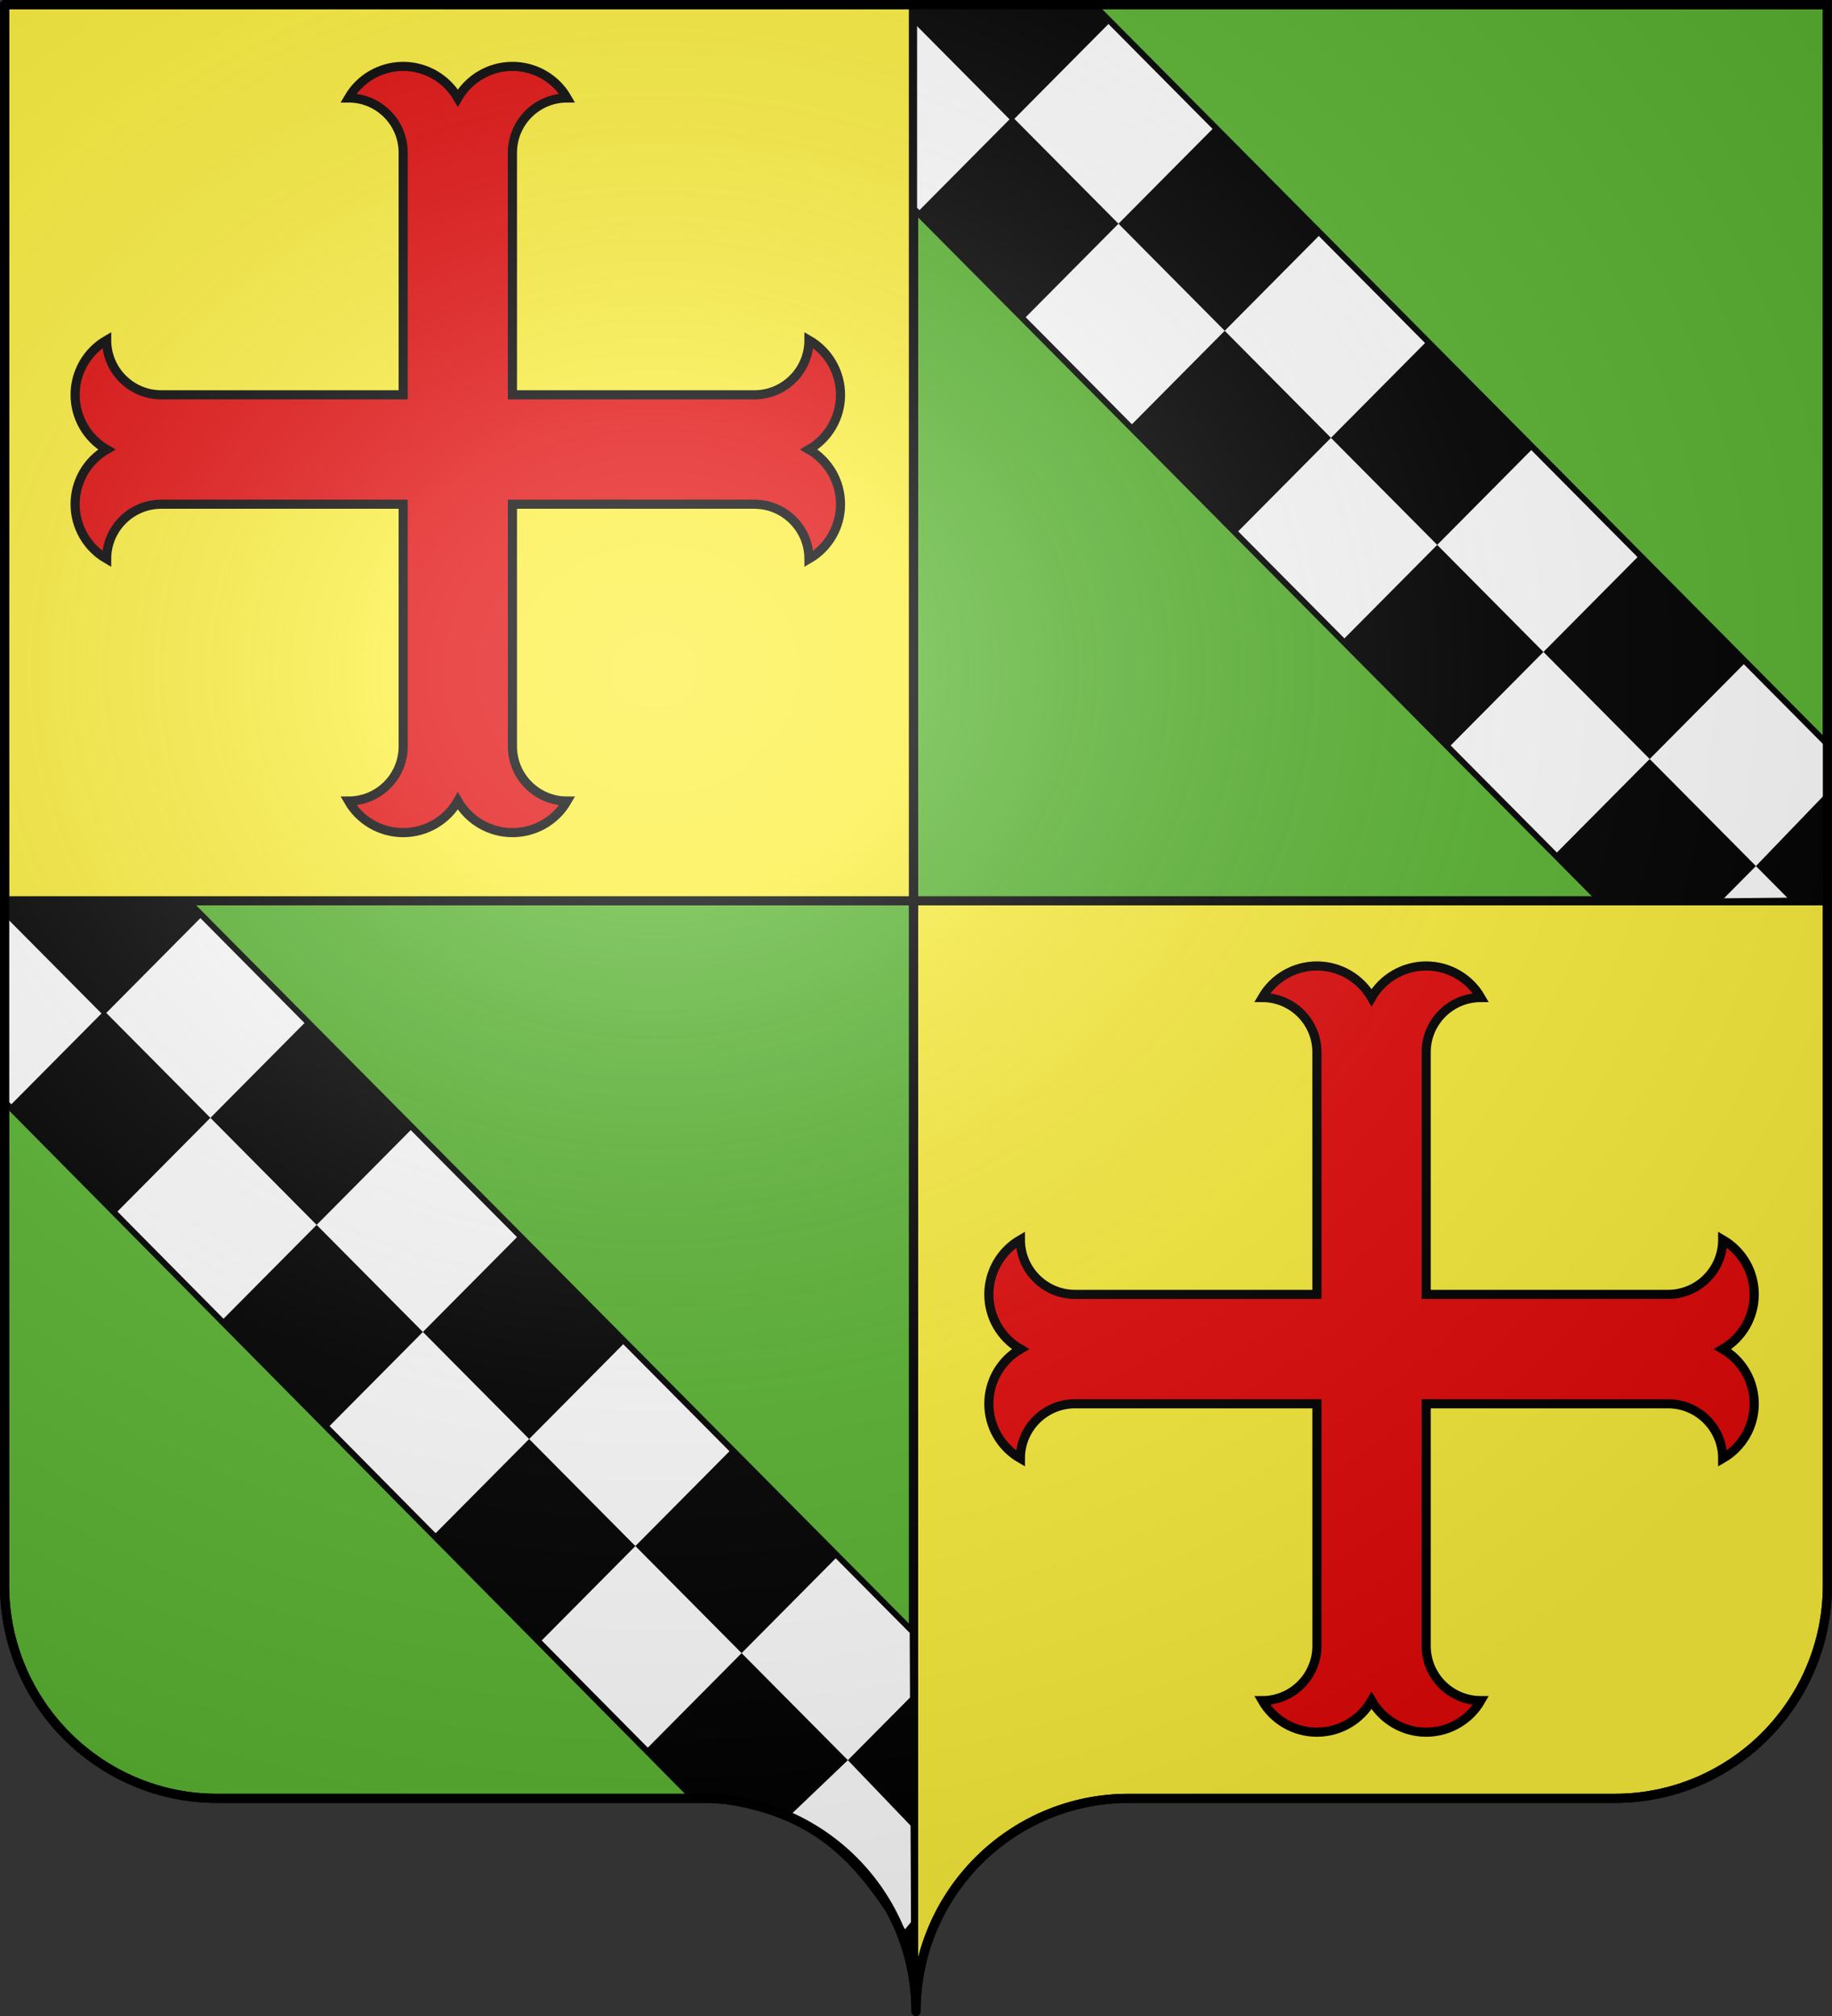<?xml version="1.0" encoding="UTF-8" standalone="no"?>
<svg
   xmlns:dc="http://purl.org/dc/elements/1.1/"
   xmlns:cc="http://creativecommons.org/ns#"
   xmlns:rdf="http://www.w3.org/1999/02/22-rdf-syntax-ns#"
   xmlns:svg="http://www.w3.org/2000/svg"
   xmlns="http://www.w3.org/2000/svg"
   xmlns:xlink="http://www.w3.org/1999/xlink"
   id="svg2"
   version="1.0"
   width="600"
   height="660">
  <rect width="100%" height="100%" fill="#333333" stroke="none"/>
  <desc
     id="desc4">Flag of Canton of Valais (Wallis)</desc>
  <defs
     id="defs6">
    <linearGradient
       id="linearGradient2893">
      <stop
         id="stop2895"
         offset="0"
         style="stop-color:white;stop-opacity:0.314;" />
      <stop
         style="stop-color:white;stop-opacity:0.251;"
         offset="0.19"
         id="stop2897" />
      <stop
         id="stop2901"
         offset="0.6"
         style="stop-color:#6b6b6b;stop-opacity:0.125;" />
      <stop
         id="stop2899"
         offset="1"
         style="stop-color:black;stop-opacity:0.125;" />
    </linearGradient>
    <radialGradient
       r="300"
       fy="200.448"
       fx="285.186"
       cy="200.448"
       cx="285.186"
       gradientTransform="matrix(1.551,0,0,1.35,-227.894,-51.264)"
       gradientUnits="userSpaceOnUse"
       id="radialGradient11919"
       xlink:href="#linearGradient2893" />
  </defs>
  <g
     id="layer1">
    <path
       id="path2014"
       d="M 1.5,294.906 V 519 c 0,38.504 31.209,69.75 69.656,69.75 38.447,-3e-5 120.741,0 159.188,0 34.928,-3e-5 63.869,25.784 68.875,59.375 V 294.906 Z"
       style="fill:#5ab532;fill-opacity:1;fill-rule:nonzero;stroke:#000000;stroke-width:3;stroke-linecap:round;stroke-linejoin:round;stroke-miterlimit:4;stroke-dashoffset:0;stroke-opacity:1" />
    <path
       id="path2420"
       d="M 299.219,294.906 V 648.125 C 299.723,651.509 300,654.976 300,658.5 c -10e-6,-38.504 31.209,-69.75 69.656,-69.75 38.447,-3e-5 120.741,0 159.188,0 C 567.291,588.75 598.5,557.504 598.5,519 V 294.906 Z"
       style="fill:#fcef3c;fill-opacity:1;fill-rule:nonzero;stroke:#000000;stroke-width:3;stroke-linecap:round;stroke-linejoin:round;stroke-miterlimit:4;stroke-dasharray:none;stroke-dashoffset:0;stroke-opacity:1" />
    <path
       id="path2187"
       d="M 1.5,1.5 V 294.906 H 299.219 V 1.5 Z"
       style="fill:#fcef3c;fill-opacity:1;fill-rule:nonzero;stroke:#000000;stroke-width:3;stroke-linecap:round;stroke-linejoin:round;stroke-miterlimit:4;stroke-dashoffset:0;stroke-opacity:1" />
    <path
       id="path2195"
       d="M 299.219,1.5 V 294.906 H 598.5 V 1.5 Z"
       style="fill:#5ab532;fill-rule:evenodd;stroke:#000000;stroke-width:3;stroke-linecap:butt;stroke-linejoin:miter;stroke-opacity:1" />
    <g
       style="fill:#e20909"
       transform="matrix(1.489,0,0,1.466,-393.871,-518.674)"
       id="g9444">
      <g
         id="g13871"
         transform="matrix(-1,0,0,1,651.275,139.242)"
         style="display:inline;opacity:1;fill:#e20909">
        <g
           style="display:inline;fill:#e20909"
           id="g13873" />
        <g
           id="g13875"
           style="fill:#e20909">
          <g
             transform="matrix(-0.671,0,0,0.682,970.058,170.663)"
             id="g4916">
            <g
               id="layer3-4"
               style="display:inline">
              <g
                 id="g10"
                 style="fill:#e20909;stroke:#000000;stroke-width:24.616;stroke-miterlimit:4;stroke-dasharray:none;stroke-opacity:1"
                 transform="matrix(0.081,0,0,0.081,587.936,53.728)">
                <path
                   style="fill:#e20909;fill-opacity:1;stroke:#000000;stroke-width:36.924;stroke-miterlimit:4;stroke-dasharray:none;stroke-opacity:1"
                   id="path12"
                   d="m 5105.307,3148.485 c 0,122.11 -99,221.1 -221.11,221.1 45.61,79 129.89,127.66 221.1,127.66 91.22,0 175.5,-48.66 221.11,-127.66 45.61,79 129.89,127.66 221.1,127.66 91.22,0 175.5,-48.66 221.11,-127.66 -122.11,0 -221.11,-98.99 -221.11,-221.1 v -978.9 h 978.9 c 122.11,0 221.1,99 221.1,221.11 79,-45.61 127.66,-129.89 127.66,-221.1 0,-91.22 -48.66,-175.5 -127.66,-221.11 79,-45.61 127.66,-129.89 127.66,-221.1 0,-91.22 -48.66,-175.5 -127.66,-221.11 0,122.11 -98.99,221.11 -221.1,221.11 h -978.9 V 748.485 c 0,-122.113 99,-221.105 221.11,-221.105 -45.61,-78.993 -129.89,-127.655 -221.11,-127.655 -91.21,0 -175.49,48.662 -221.1,127.655 -45.61,-78.993 -129.89,-127.655 -221.11,-127.655 -91.21,0 -175.49,48.662 -221.1,127.655 122.11,0 221.11,98.992 221.11,221.105 v 978.9 h -978.9 c -122.113,0 -221.105,-99 -221.105,-221.11 -78.993,45.61 -127.655,129.89 -127.655,221.11 0,91.21 48.662,175.49 127.655,221.1 -78.993,45.61 -127.655,129.89 -127.655,221.11 0,91.21 48.662,175.49 127.655,221.1 0,-122.11 98.992,-221.11 221.105,-221.11 h 978.9 z" />
              </g>
              <g
                 id="g10-4"
                 style="display:inline;opacity:1;fill:#e20909;stroke:#000000;stroke-width:24.616;stroke-miterlimit:4;stroke-dasharray:none;stroke-opacity:1"
                 transform="matrix(0.081,0,0,0.081,887.457,348.286)">
                <path
                   style="fill:#e20909;fill-opacity:1;stroke:#000000;stroke-width:36.924;stroke-miterlimit:4;stroke-dasharray:none;stroke-opacity:1"
                   id="path12-4"
                   d="m 5105.307,3148.485 c 0,122.11 -99,221.1 -221.11,221.1 45.61,79 129.89,127.66 221.1,127.66 91.22,0 175.5,-48.66 221.11,-127.66 45.61,79 129.89,127.66 221.1,127.66 91.22,0 175.5,-48.66 221.11,-127.66 -122.11,0 -221.11,-98.99 -221.11,-221.1 v -978.9 h 978.9 c 122.11,0 221.1,99 221.1,221.11 79,-45.61 127.66,-129.89 127.66,-221.1 0,-91.22 -48.66,-175.5 -127.66,-221.11 79,-45.61 127.66,-129.89 127.66,-221.1 0,-91.22 -48.66,-175.5 -127.66,-221.11 0,122.11 -98.99,221.11 -221.1,221.11 h -978.9 V 748.485 c 0,-122.113 99,-221.105 221.11,-221.105 -45.61,-78.993 -129.89,-127.655 -221.11,-127.655 -91.21,0 -175.49,48.662 -221.1,127.655 -45.61,-78.993 -129.89,-127.655 -221.11,-127.655 -91.21,0 -175.49,48.662 -221.1,127.655 122.11,0 221.11,98.992 221.11,221.105 v 978.9 h -978.9 c -122.113,0 -221.105,-99 -221.105,-221.11 -78.993,45.61 -127.655,129.89 -127.655,221.11 0,91.21 48.662,175.49 127.655,221.1 -78.993,45.61 -127.655,129.89 -127.655,221.11 0,91.21 48.662,175.49 127.655,221.1 0,-122.11 98.992,-221.11 221.105,-221.11 h 978.9 z" />
              </g>
            </g>
            <g
               id="layer4-5" />
            <g
               id="layer2-2" />
          </g>
        </g>
        <g
           id="g13878"
           style="fill:#e20909" />
        <g
           id="g13880"
           style="fill:#e20909" />
      </g>
      <g
         transform="matrix(0.577,0,0,0.687,464.694,355.031)"
         id="g9691">
        <g
           id="g9693"
           style="display:inline">
          <g
             id="g3723"
             transform="matrix(0.54,0.464,-0.54,0.464,-145.739,126.615)">
            <path
               id="path2808"
               style="display:inline;opacity:1;fill:#ffffff;fill-opacity:1;fill-rule:evenodd;stroke:#000000;stroke-width:3;stroke-linecap:butt;stroke-linejoin:miter;stroke-miterlimit:4;stroke-dasharray:none;stroke-opacity:1"
               d="m 71.216,-201.5 484.596,-1e-5 c 45.647,-44.78 52.112,-51.986 79.513,-79.859 l -54.676,-55.066 -513.942,2e-5 -65.209,65.209 z" />
            <path
               id="path2832"
               d="M 597.714,-318.974 598.5,-268.5 h 24.423 l 12.944,-12.508 z"
               style="display:inline;opacity:1;fill:#000000;fill-opacity:1;fill-rule:evenodd;stroke:none;stroke-width:3;stroke-linecap:butt;stroke-linejoin:miter;stroke-miterlimit:4;stroke-dasharray:none;stroke-opacity:1" />
            <path
               id="path2829"
               d="m 523.5,-268.5 v 67 h 31.258 L 598.5,-245.01 V -268.5 Z"
               style="display:inline;opacity:1;fill:#000000;fill-opacity:1;fill-rule:evenodd;stroke:none;stroke-width:3;stroke-linecap:butt;stroke-linejoin:miter;stroke-miterlimit:4;stroke-dasharray:none;stroke-opacity:1" />
            <path
               id="path2826"
               d="M 448.5,-336.438 V -268.5 h 75 v -67.938 z"
               style="display:inline;opacity:1;fill:#000000;fill-opacity:1;fill-rule:evenodd;stroke:none;stroke-width:3;stroke-linecap:butt;stroke-linejoin:miter;stroke-miterlimit:4;stroke-dasharray:none;stroke-opacity:1" />
            <path
               id="path2823"
               d="m 373.5,-268.5 v 67 h 75 v -67 z"
               style="display:inline;opacity:1;fill:#000000;fill-opacity:1;fill-rule:evenodd;stroke:none;stroke-width:3;stroke-linecap:butt;stroke-linejoin:miter;stroke-miterlimit:4;stroke-dasharray:none;stroke-opacity:1" />
            <path
               id="path2820"
               d="M 298.5,-336.938 V -268.5 h 75 v -68.438 z"
               style="display:inline;opacity:1;fill:#000000;fill-opacity:1;fill-rule:evenodd;stroke:none;stroke-width:3;stroke-linecap:butt;stroke-linejoin:miter;stroke-miterlimit:4;stroke-dasharray:none;stroke-opacity:1" />
            <path
               id="path2817"
               d="m 223.5,-268.5 v 67 h 75 v -67 z"
               style="display:inline;opacity:1;fill:#000000;fill-opacity:1;fill-rule:evenodd;stroke:none;stroke-width:3;stroke-linecap:butt;stroke-linejoin:miter;stroke-miterlimit:4;stroke-dasharray:none;stroke-opacity:1" />
            <path
               id="path2814"
               d="M 148.5,-336.938 V -268.5 h 75 v -68.438 z"
               style="display:inline;opacity:1;fill:#000000;fill-opacity:1;fill-rule:evenodd;stroke:none;stroke-width:3;stroke-linecap:butt;stroke-linejoin:miter;stroke-miterlimit:4;stroke-dasharray:none;stroke-opacity:1" />
            <path
               id="path2811"
               d="m 73.5,-268.5 v 67 h 75 v -67 z"
               style="display:inline;opacity:1;fill:#000000;fill-opacity:1;fill-rule:evenodd;stroke:none;stroke-width:3;stroke-linecap:butt;stroke-linejoin:miter;stroke-miterlimit:4;stroke-dasharray:none;stroke-opacity:1" />
            <path
               id="path2834"
               d="M 66.719,-336.438 1.5,-271.219 6.094,-266.625 H 75 v -69.812 z"
               style="opacity:1;fill:#000000;fill-opacity:1;fill-rule:evenodd;stroke:none;stroke-width:3;stroke-linecap:butt;stroke-linejoin:miter;stroke-miterlimit:4;stroke-dasharray:none;stroke-opacity:1" />
            <g
               transform="translate(917.752,-207.447)"
               id="g9742">
              <path
                 d="m -853.86,639.654 485.835,0.789 c 52.273,-46.692 90.669,-32.522 130.661,-25.344 l -111.362,-110.369 -509.641,2e-5 -65.209,65.209 z"
                 style="display:inline;opacity:1;fill:#ffffff;fill-opacity:1;fill-rule:evenodd;stroke:#000000;stroke-width:3;stroke-linecap:butt;stroke-linejoin:miter;stroke-miterlimit:4;stroke-dasharray:none;stroke-opacity:1"
                 id="path9720" />
              <path
                 style="display:inline;opacity:1;fill:#000000;fill-opacity:1;fill-rule:evenodd;stroke:none;stroke-width:3;stroke-linecap:butt;stroke-linejoin:miter;stroke-miterlimit:4;stroke-dasharray:none;stroke-opacity:1"
                 d="m -246.863,615.043 c 11.995,3.762 5.166,-6.776 16.795,8.426 -16.716,-8.324 1.178,2.571 -17.662,-18.23 z"
                 id="path9722" />
              <path
                 style="display:inline;opacity:1;fill:#000000;fill-opacity:1;fill-rule:evenodd;stroke:none;stroke-width:3;stroke-linecap:butt;stroke-linejoin:miter;stroke-miterlimit:4;stroke-dasharray:none;stroke-opacity:1"
                 d="m -326.577,525.621 v 47.032 l 47.97,0.832 z"
                 id="path9724" />
              <path
                 style="display:inline;opacity:1;fill:#000000;fill-opacity:1;fill-rule:evenodd;stroke:none;stroke-width:3;stroke-linecap:butt;stroke-linejoin:miter;stroke-miterlimit:4;stroke-dasharray:none;stroke-opacity:1"
                 d="m -401.577,572.654 v 67 h 34.075 l 39.881,-28.555 1.044,-38.445 z"
                 id="path9726" />
              <path
                 style="display:inline;opacity:1;fill:#000000;fill-opacity:1;fill-rule:evenodd;stroke:none;stroke-width:3;stroke-linecap:butt;stroke-linejoin:miter;stroke-miterlimit:4;stroke-dasharray:none;stroke-opacity:1"
                 d="m -476.577,504.716 v 67.938 h 75 v -67.938 z"
                 id="path9728" />
              <path
                 style="display:inline;opacity:1;fill:#000000;fill-opacity:1;fill-rule:evenodd;stroke:none;stroke-width:3;stroke-linecap:butt;stroke-linejoin:miter;stroke-miterlimit:4;stroke-dasharray:none;stroke-opacity:1"
                 d="m -551.577,572.654 v 67 h 75 v -67 z"
                 id="path9730" />
              <path
                 style="display:inline;opacity:1;fill:#000000;fill-opacity:1;fill-rule:evenodd;stroke:none;stroke-width:3;stroke-linecap:butt;stroke-linejoin:miter;stroke-miterlimit:4;stroke-dasharray:none;stroke-opacity:1"
                 d="m -626.577,504.216 v 68.438 h 75 v -68.438 z"
                 id="path9732" />
              <path
                 style="display:inline;opacity:1;fill:#000000;fill-opacity:1;fill-rule:evenodd;stroke:none;stroke-width:3;stroke-linecap:butt;stroke-linejoin:miter;stroke-miterlimit:4;stroke-dasharray:none;stroke-opacity:1"
                 d="m -701.577,572.654 v 67 h 75 v -67 z"
                 id="path9734" />
              <path
                 style="display:inline;opacity:1;fill:#000000;fill-opacity:1;fill-rule:evenodd;stroke:none;stroke-width:3;stroke-linecap:butt;stroke-linejoin:miter;stroke-miterlimit:4;stroke-dasharray:none;stroke-opacity:1"
                 d="m -776.577,504.216 v 68.438 h 75 v -68.438 z"
                 id="path9736" />
              <path
                 style="display:inline;opacity:1;fill:#000000;fill-opacity:1;fill-rule:evenodd;stroke:none;stroke-width:3;stroke-linecap:butt;stroke-linejoin:miter;stroke-miterlimit:4;stroke-dasharray:none;stroke-opacity:1"
                 d="m -851.577,572.654 v 67 h 75 v -67 z"
                 id="path9738" />
              <path
                 style="display:inline;opacity:1;fill:#000000;fill-opacity:1;fill-rule:evenodd;stroke:none;stroke-width:3;stroke-linecap:butt;stroke-linejoin:miter;stroke-miterlimit:4;stroke-dasharray:none;stroke-opacity:1"
                 d="m -858.358,504.716 -65.219,65.219 4.594,4.594 h 68.906 v -69.812 z"
                 id="path9740" />
            </g>
          </g>
          <rect
             width="600"
             height="660"
             x="374.557"
             y="-176.199"
             style="opacity:1;fill:none;fill-opacity:1;fill-rule:nonzero;stroke:none;stroke-width:7.56;stroke-linecap:round;stroke-linejoin:round;stroke-miterlimit:4;stroke-dasharray:none;stroke-opacity:1"
             id="rect4923" />
        </g>
        <g
           id="g9708" />
        <g
           id="g9710" />
        <g
           id="g9712" />
      </g>
    </g>
  </g>
  <g
     id="layer2" />
  <g
     style="display:inline"
     id="layer3">
    <path
       d="m 1.5,1.5 v 517.491 c 0,38.504 31.203,69.755 69.65,69.755 38.447,0 120.753,0 159.2,0 38.447,-10e-5 69.65,31.25 69.65,69.754 0,-38.504 31.203,-69.754 69.65,-69.754 38.447,-10e-5 120.753,0 159.2,0 38.447,0 69.65,-31.25 69.65,-69.755 V 1.5 Z"
       style="fill:url(#radialGradient11919);fill-opacity:1;fill-rule:evenodd;stroke:none;stroke-width:3;stroke-linecap:butt;stroke-linejoin:miter;stroke-miterlimit:4;stroke-dasharray:none;stroke-opacity:1"
       id="path2875" />
  </g>
  <g
     id="layer4">
    <path
       d="M 300,658.5 C 300,619.996 331.203,588.746 369.65,588.746 C 408.097,588.746 490.403,588.746 528.85,588.746 C 567.297,588.746 598.5,557.497 598.5,518.993 L 598.5,1.5 L 1.5,1.5 L 1.5,518.993 C 1.5,557.497 32.703,588.746 71.15,588.746 C 109.597,588.746 191.903,588.746 230.35,588.746 C 268.797,588.746 300,619.996 300,658.5 z "
       style="fill:none;fill-opacity:1;fill-rule:nonzero;stroke:black;stroke-width:3;stroke-linecap:round;stroke-linejoin:round;stroke-miterlimit:4;stroke-dasharray:none;stroke-dashoffset:0;stroke-opacity:1"
       id="path1572" />
  </g>
</svg>
